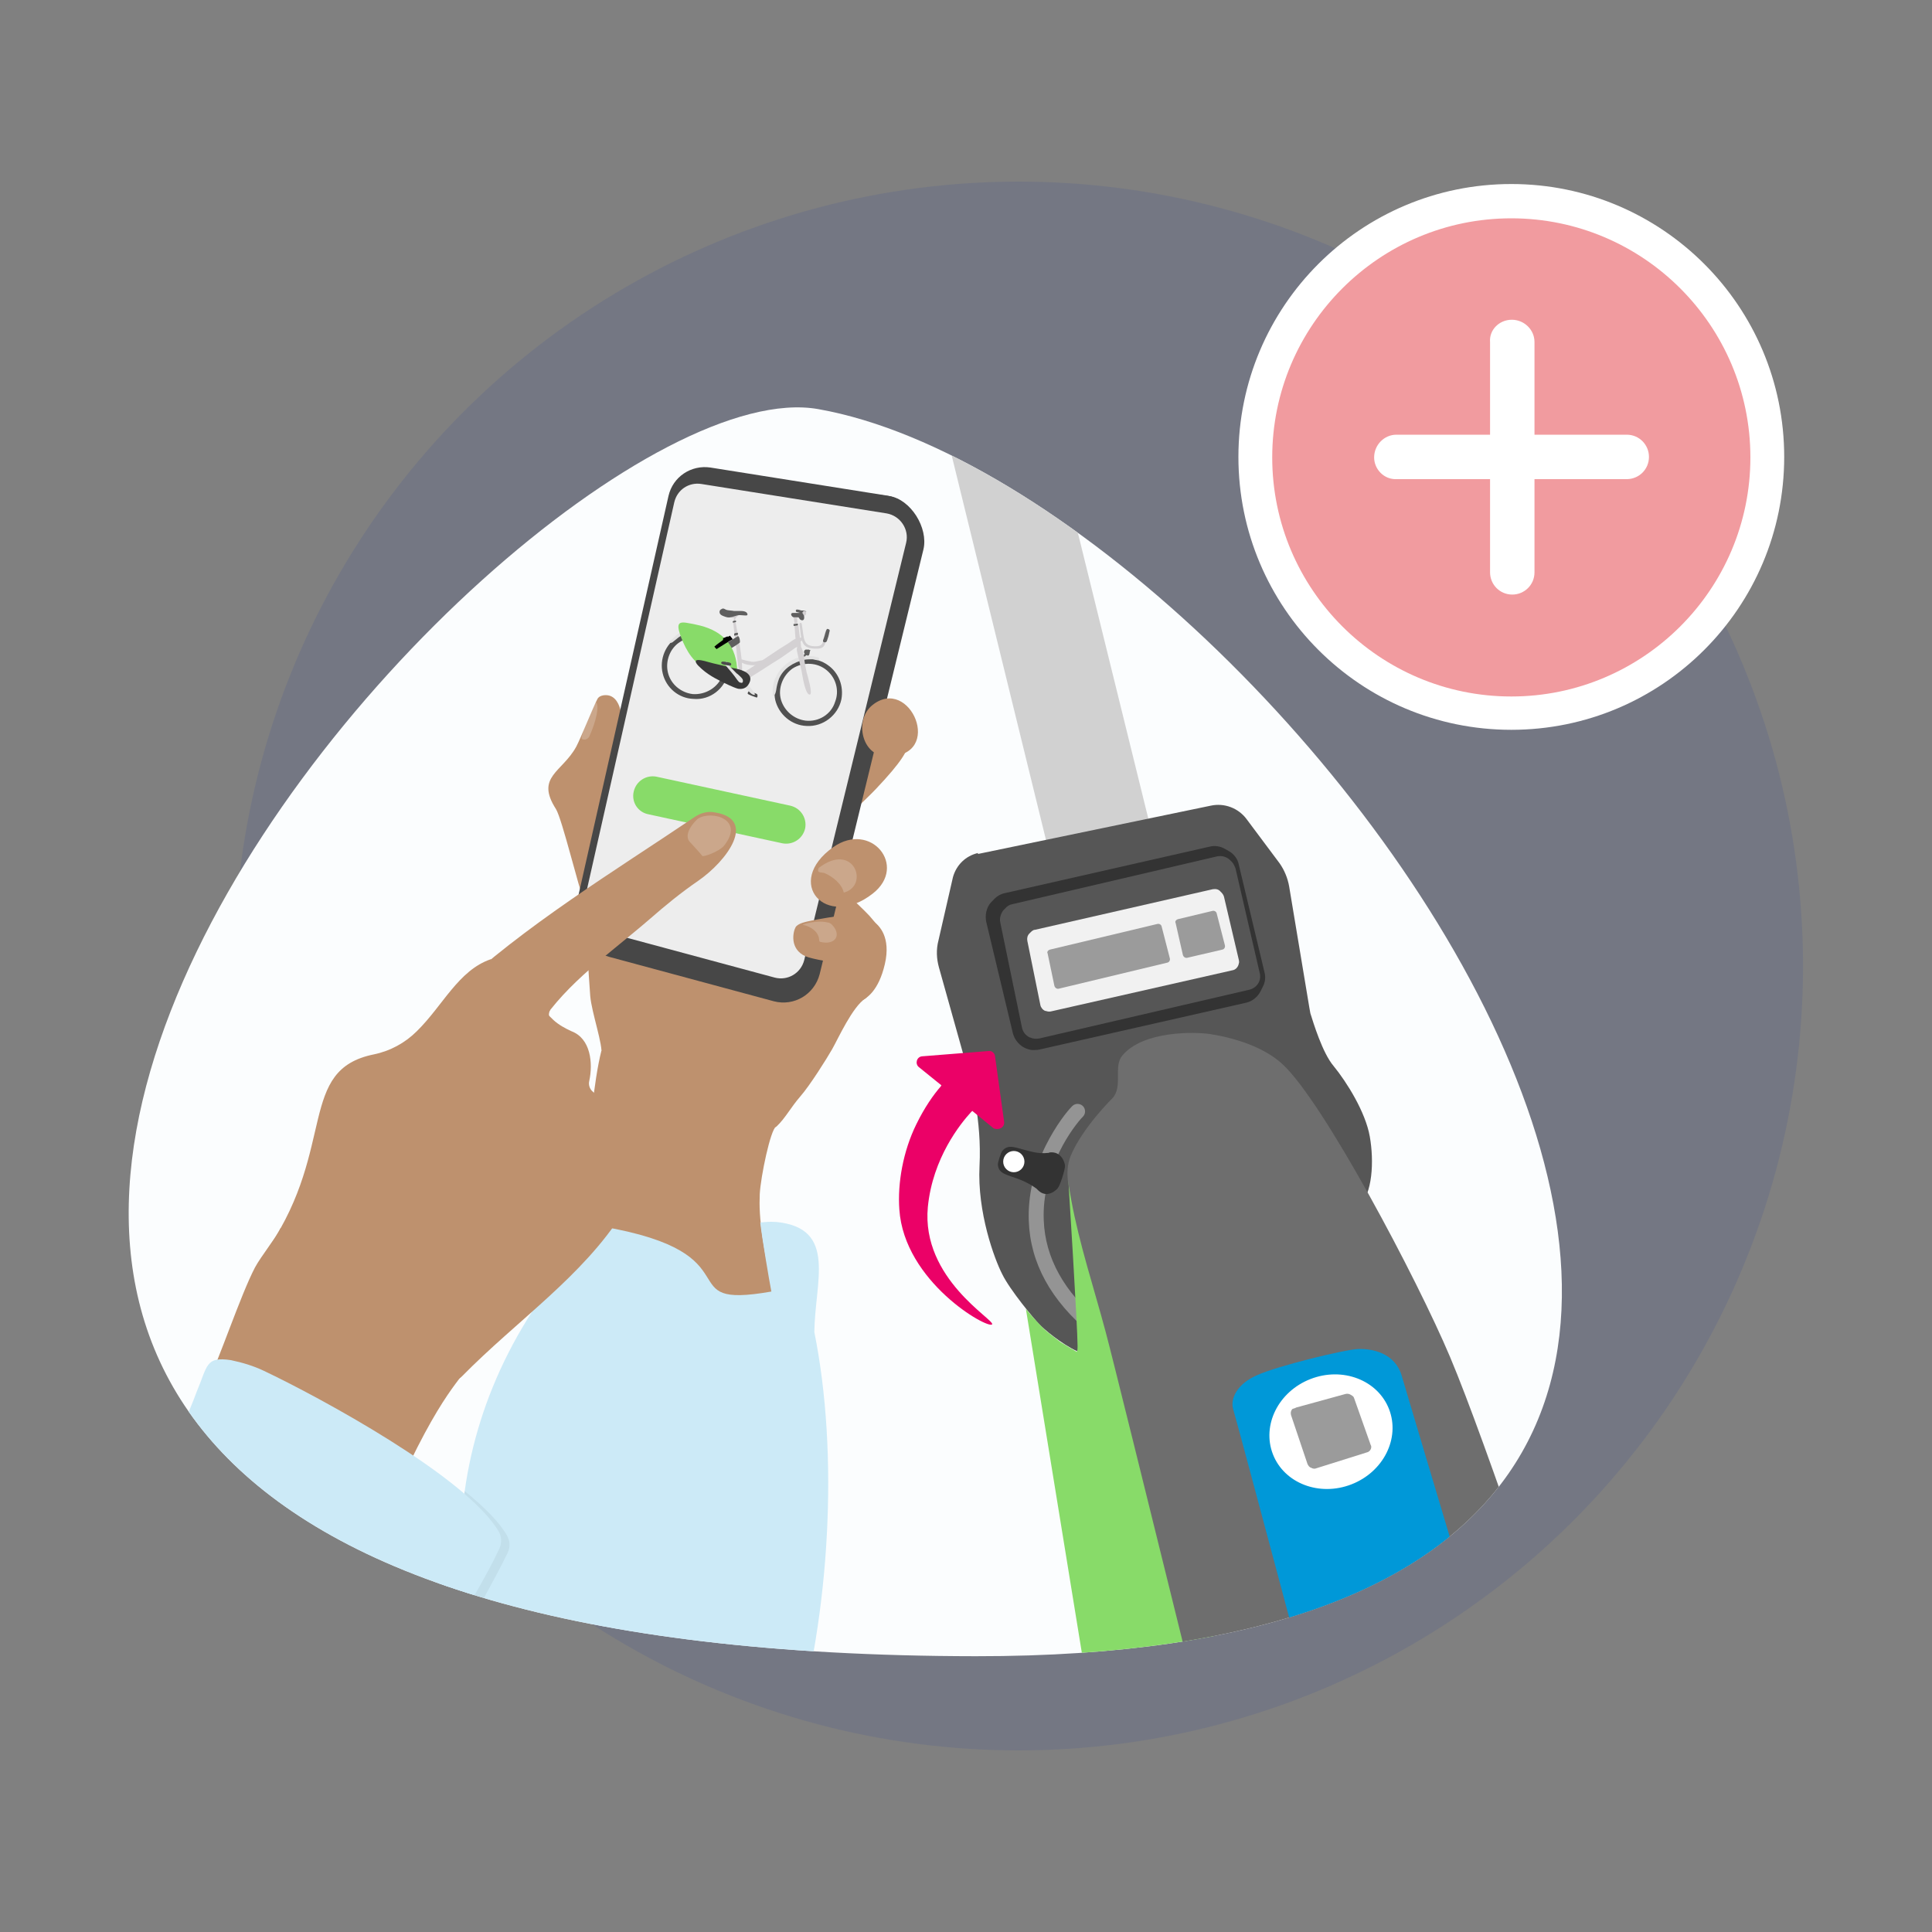 <?xml version="1.0" encoding="UTF-8"?>
<!-- Generator: Adobe Illustrator 25.4.1, SVG Export Plug-In . SVG Version: 6.00 Build 0)  -->
<svg xmlns="http://www.w3.org/2000/svg" xmlns:xlink="http://www.w3.org/1999/xlink" version="1.1" id="Layer_1" x="0px" y="0px" viewBox="0 0 400 400" style="enable-background:new 0 0 400 400;" xml:space="preserve">
<rect x="0" y="0" width="400" height="400" fill="#808080" stroke="none"/>
<style type="text/css">
	.st0{opacity:0.14;fill:#2D4397;enable-background:new    ;}
	.st1{fill:#FBFDFE;}
	.st2{clip-path:url(#SVGID_00000002367388650816609690000008148071593281287573_);}
	.st3{fill:#D1D1D1;}
	.st4{fill:#565656;}
	.st5{fill:#333333;}
	.st6{fill:#F1F1F1;}
	.st7{fill:#9B9B9B;}
	.st8{fill:#949494;}
	.st9{fill:#88DB69;}
	.st10{fill:#6E6E6E;}
	.st11{fill:#0098D8;}
	.st12{fill:#FFFFFF;}
	.st13{fill:#EB0167;}
	.st14{fill:#BE916E;}
	.st15{fill:#474747;}
	.st16{opacity:0.9;fill:#FFFFFF;enable-background:new    ;}
	.st17{fill:#CCEAF7;}
	.st18{opacity:5.000000e-02;enable-background:new    ;}
	.st19{opacity:0.2;fill:#FFFFFF;enable-background:new    ;}
	.st20{fill:#515151;}
	.st21{fill:#E3E3E3;}
	.st22{fill:#D4D1D3;}
	.st23{fill:#4C4C4C;}
	.st24{fill:#5F5F5F;}
	.st25{fill:#383838;}
	.st26{fill:#D2D0D2;}
	.st27{fill:#F19B9F;}
</style>
<circle class="st0" cx="210.9" cy="200" r="162.4"></circle>
<path class="st1" d="M169.4,84.7C267.3,102,442.9,343.2,202,342.9C-133.8,342.6,104.2,73.2,169.4,84.7L169.4,84.7z"></path>
<g>
	<defs>
		<path id="SVGID_1_" d="M169.4,84.7C267.3,102,442.9,343.2,202,342.9C-133.8,342.6,104.2,73.2,169.4,84.7L169.4,84.7z"></path>
	</defs>
	<clipPath id="SVGID_00000123401588970557724430000016782660276866720928_">
		<use xlink:href="#SVGID_1_" style="overflow:visible;"></use>
	</clipPath>
	<g style="clip-path:url(#SVGID_00000123401588970557724430000016782660276866720928_);">
		<path class="st3" d="M238.1,178.7l-17.6,4c-1,0.2-1.9-0.4-2.1-1.3l-26-106c-0.3-1.5,0.9-2.8,2.4-2.7l16.7,1.7    c1.8,0.2,3.2,1.5,3.6,3.2l24.4,99C239.7,177.6,239.1,178.5,238.1,178.7L238.1,178.7z"></path>
		<path class="st4" d="M202.5,176.8l48.2-10c2.8-0.6,5.7,0.5,7.4,2.8l6.8,9.1c1,1.4,1.7,3.1,2,4.8l4.2,25.2c0.1,0.4,0.1,0.7,0.2,1.1    c0.6,1.9,2.5,8.2,4.8,10.9c2.7,3.3,6.6,9.5,7.5,14.6s0.6,11.9-2.3,14.6c-3,2.7-54.9,31.4-58.2,29.9s-7.1-4.7-8-5.7    c-0.9-0.9-6-7-7.6-10.3c-1.6-3.1-5.2-12.8-4.7-22.4s-1.9-17.9-1.9-17.9l-6.5-23.2c-0.5-1.8-0.6-3.7-0.1-5.6l3-13.1    c0.7-2.5,2.6-4.4,5.2-5C202.4,176.8,202.5,176.8,202.5,176.8L202.5,176.8z"></path>
		<path class="st5" d="M208.1,184.9l42.3-9.6c1.1-0.3,2.3-0.1,3.3,0.5l0.7,0.4c1.1,0.6,1.9,1.7,2.1,2.9l5.3,22.2    c0.3,1.1,0.1,2.2-0.4,3.1l-0.4,0.8c-0.6,1.2-1.7,2.1-3,2.4l-42.8,9.7c-0.5,0.1-1,0.1-1.5,0.1l0,0c-1.9-0.2-3.5-1.6-4-3.5l-5.5-23    c-0.3-1.4,0-3,1-4.1l0.4-0.4C206.3,185.6,207.1,185.1,208.1,184.9L208.1,184.9z"></path>
		<path class="st4" d="M209.6,187.2l42.4-9.9c1-0.2,2,0.1,2.7,0.8l0.3,0.3c0.4,0.4,0.6,0.9,0.8,1.4l5,21.6c0.1,0.3,0.1,0.6,0.1,1    l0,0c-0.1,1.2-1,2.2-2.2,2.5l-43.5,10.1c-0.6,0.1-1.3,0.1-1.9-0.2l-0.1,0c-0.8-0.4-1.4-1.1-1.6-2l-4.5-21.8    c-0.2-0.9,0.1-1.8,0.6-2.5l0.3-0.3C208.5,187.6,209,187.3,209.6,187.2L209.6,187.2z"></path>
		<path class="st6" d="M214.3,192.5l36.8-8.4c0.6-0.1,1.2,0,1.6,0.5l0.2,0.2c0.2,0.2,0.4,0.5,0.5,0.8l3.1,13.2c0,0.2,0.1,0.4,0,0.6    l0,0c-0.1,0.7-0.6,1.4-1.4,1.5l-37.5,8.5c-0.4,0.1-0.8,0-1.1-0.1l-0.1,0c-0.5-0.2-0.9-0.7-1-1.2l-2.7-13.3c-0.1-0.5,0-1.1,0.4-1.5    l0.2-0.2C213.6,192.8,213.9,192.5,214.3,192.5z"></path>
		<path class="st7" d="M217.4,196.6l22.2-5.3c0.4-0.1,0.8,0.1,0.9,0.5l1.7,6.6c0.1,0.4-0.1,0.8-0.5,0.9l-22.5,5.4    c-0.4,0.1-0.8-0.2-0.9-0.6l-1.4-6.7C216.7,197.1,217,196.7,217.4,196.6L217.4,196.6z"></path>
		<path class="st7" d="M243.9,190.3l7.1-1.7c0.4-0.1,0.8,0.1,0.9,0.5l1.7,6.6c0.1,0.4-0.1,0.8-0.5,0.9l-7.3,1.7    c-0.4,0.1-0.8-0.2-0.9-0.6l-1.5-6.6C243.2,190.8,243.5,190.4,243.9,190.3L243.9,190.3z"></path>
		<path class="st8" d="M226.5,276.3c-0.3,0-0.6-0.1-0.8-0.3c-8.1-6.7-12.4-14.5-12.7-23.2c-0.2-5.1,1-10.5,3.5-15.6    c2.1-4.2,4.4-7.1,5.5-8.2c0.6-0.6,1.6-0.6,2.2,0c0.6,0.6,0.6,1.6,0,2.2c-1.8,1.8-8.6,10.7-8.1,21.5c0.3,7.7,4.2,14.8,11.6,20.9    c0.6,0.5,0.7,1.5,0.2,2.1C227.5,276.2,227,276.4,226.5,276.3L226.5,276.3z"></path>
		<path class="st9" d="M246.6,318.4l24.8,104.5c-1.7-0.2-36-11.3-36.4-13L212.4,271c0,0,1.5,1.9,3.8,4.2c0.4,0.4,3,2.4,3.4,2.7    c0.8,0.5,3.2,1.9,3.2,1.9s0.3,0.5,0.3-1.1c0-4-1.9-34.2-1.9-34.2l0.2,0.1l2.6,1.9L246.6,318.4L246.6,318.4z"></path>
		<path class="st10" d="M345,416.7l-81.5-2.1c-4.7-17.6-32.2-130.1-34.6-138.9c-2.4-9-5.4-18-7.1-27.2c-0.2-1.3-0.5-2.7-0.7-4    c-0.2-1.7-0.1-3.4,0.5-5c1.1-2.8,3.4-6.1,5.6-8.7c1.8-2.1,2.3-2.6,3.1-3.4c2.3-2.5,0.1-6.6,2.1-8.9c4.3-5.1,14.9-4.9,18.2-4.4    c5.1,0.8,11.1,2.7,14.9,6.2c8.5,7.8,27.9,44.5,34.7,60.6c3.8,9,9.6,25.3,15.2,41.5C316,323.8,346.6,416.9,345,416.7L345,416.7z"></path>
		<path class="st11" d="M324.1,398.4l-38.6,5.5c-4-14-29.2-109-30.2-112.2c-0.6-2.1,0.8-5.2,5-7c4.2-1.9,18.1-5.3,20.9-5.4    c2.9-0.1,7.6,0.8,9,5.5C290.5,286,318.2,378.4,324.1,398.4L324.1,398.4z"></path>
		
			<ellipse transform="matrix(0.932 -0.362 0.362 0.932 -88.648 120.068)" class="st12" cx="275.7" cy="296.3" rx="12.9" ry="11.7"></ellipse>
		<path class="st5" d="M220.5,241.4c0,0.8-1,4-1.5,4.6c-0.4,0.5-2.3,2.2-4.1,0.4c-0.1-0.1-0.2-0.2-0.3-0.3c-0.7-0.5-1.7-1.2-3.5-1.9    c-2.5-1-4.4-1.1-4.5-3.1c0-0.5,0.6-2.4,0.9-2.8c1.3-1.6,2.9-0.6,5.5,0c1.8,0.5,3.1,0.5,3.9,0.4c0.1,0,0.3,0,0.4-0.1    C219.8,238.3,220.5,240.8,220.5,241.4L220.5,241.4z"></path>
		<path class="st7" d="M268.4,291.4l10.2-2.8c0.4-0.1,0.8,0,1.1,0.2l0.3,0.2c0.2,0.1,0.3,0.3,0.4,0.6l3.4,9.6    c0.1,0.1,0.1,0.3,0.1,0.4l0,0c0,0.5-0.4,1-0.9,1.1l-10.5,3.3c-0.2,0.1-0.5,0.1-0.8,0l-0.2-0.1c-0.4-0.1-0.6-0.4-0.8-0.8l-3.4-10.1    c-0.1-0.4-0.1-0.8,0.2-1.2l0.1-0.1C268,291.6,268.2,291.5,268.4,291.4L268.4,291.4z"></path>
		<path class="st13" d="M207.9,232.3l-1.9-13.7c-0.1-0.6-0.7-1.1-1.3-1l-13.8,1.1c-1.1,0.1-1.5,1.5-0.7,2.2l4.7,3.8    c0,0.1-0.1,0.1-0.1,0.2c-1.5,1.7-3.4,4.4-5.1,7.9c-2.7,5.5-3.9,12.1-3.5,17.6c1,15,18.3,24.8,19.2,23.8    c0.7-0.9-14.7-9.4-13.3-24.3c1-10.2,6.8-17.3,8.9-19.6c0,0,0.1-0.1,0.1-0.1c0.1-0.1,0.2-0.2,0.2-0.2l4.4,3.6    C206.8,234.1,208,233.4,207.9,232.3L207.9,232.3z"></path>
		<circle class="st12" cx="209.9" cy="240.5" r="2.2"></circle>
		<path class="st14" d="M157.3,247.2c0.2-3.6,2.2-13.3,3.4-14l-17.2-15.3l-19-0.3c-3.1,12.2-4.4,46.3-4.8,59.2l35.8,5.7l6.1-0.6    c0.9-0.1,1.5-0.9,1.3-1.8C157.5,257.5,157.1,252.1,157.3,247.2L157.3,247.2z"></path>
		<path class="st14" d="M128.9,221.1c0,0-5.2,1.1-4.4-2.7c0.4-2-2-8.7-2.3-12.2s-1.2-19.8-1.2-19.8l16.2-17.5l26.7,5.3l16.1,26.6    c0,0,0.4,5.1-0.8,5.9c-2.7,1.7-5.7,8.4-6.9,10.5c-1.2,2.1-4.6,7.5-6.6,9.8c-2,2.3-3.1,4.5-4.9,6.2s-17.9-1.2-17.9-1.2L128.9,221.1    L128.9,221.1z"></path>
		<path class="st14" d="M123,192.3c-0.4-0.4-1.4-4.5-2.1-5.9c-1-2.1-4.5-16.8-5.8-18.9c-4.3-6.7,1.3-7.6,4.2-12.9    c1-1.9,3.4-8,4.4-9.9c0.5-0.9,2-0.9,2.7-0.6c1.5,0.6,2,2.5,2.2,3.5c0.4,2.6,1.6,10.3,1.6,10.3L123,192.3L123,192.3z"></path>
		<path class="st14" d="M181.9,191.8c0,0-1-1.1-1.9-2.2c-0.9-1-4.1-4-4.1-4l-9-0.6l0.3,6.7L181.9,191.8L181.9,191.8z"></path>
		<path class="st14" d="M172.9,171.5c0,0,6.4-6,8.4-8.1c5.5-5.8,6.7-8.1,6.7-9.5c0.1-1.9-10.7-6.3-10.7-6.3L172.9,171.5L172.9,171.5    z"></path>
		<path class="st15" d="M183.6,102.6l-36.5-5.8c-4-0.6-7.8,1.9-8.7,5.9l-19.1,84.7c-0.9,4,1.5,8,5.5,9.1l34.1,9.2    c4.2,1.1,8.4-1.4,9.5-5.6l21.5-88C190.9,107.6,188.1,103.3,183.6,102.6L183.6,102.6z"></path>
		<path class="st15" d="M184.1,102.7l-35.8-4.2c-4-0.6-7.8,1.9-8.7,5.9L120.6,189c-0.9,4,1.5,8,5.5,9.1l34.1,9.2    c4.2,1.1,8.4-1.4,9.5-5.6l21.5-88C192.2,109.3,188.6,103.4,184.1,102.7L184.1,102.7z"></path>
		<path class="st16" d="M183.6,106.3l-38.4-6.1c-2.6-0.4-5,1.2-5.6,3.8l-18.7,82.9c-0.6,2.6,1,5.2,3.5,5.8l36,9.7    c2.7,0.7,5.4-0.9,6.1-3.6l21.1-86.4C188.3,109.6,186.4,106.8,183.6,106.3L183.6,106.3z"></path>
		<path class="st14" d="M183.7,156.6c12,0.1,4.7-16.9-3.1-10.6C176.8,149.1,178.4,156.6,183.7,156.6z"></path>
		<path class="st14" d="M172.5,175.4c-10.3,7.3-1.5,17.2,8.2,9.6C188,179.3,180.3,169.9,172.5,175.4z"></path>
		<path class="st14" d="M175.4,207.3c0,0,1.8,0.4,2.9-0.1s3.6-2,4.9-7.6s-1.2-8.1-2.4-8.8c-1.2-0.6-4.3-1.3-5.6-1.3    s-6.3,0.9-7.2,1.1c-0.9,0.2-2.8,0.5-3.3,1.4s-1.3,4.5,2.1,6c1.4,0.6,6,1.3,6,1.3l4.6,0.9L175.4,207.3L175.4,207.3z"></path>
		<path class="st14" d="M42.9,286.4c2.3-4.4,6.9-18.3,9.9-24c1.1-2.1,5-7.1,5.2-8c0.1-0.9,36.6-11.9,36.6-11.9    c3.8,62.1,7.4,21.1-13.4,68.2l-29-14.2C52.3,296.6,42.9,286.4,42.9,286.4z"></path>
		<path class="st17" d="M126.1,403.7c-5.2-0.5-12.4-4.1-17.9-7.3c-5.2-3.1-8.6-8.6-8.9-14.7c-0.7-14.5-12.2-28.8-12.8-32.6    c-1.5-9.2,8.4-31.1,9.7-40.3c2.7-19.5,11.9-38.5,28.3-54.9c32.8,5.6,13.5,17.3,35.2,13.5c-0.5-2.6-1.9-10.9-2.3-14.3    c1.5-0.1,1.5-0.2,3.4-0.1c12.6,1.3,7.9,12.4,7.8,22.8C178.8,326.4,161.2,406.9,126.1,403.7L126.1,403.7z"></path>
		<path class="st18" d="M105.1,321.5c-2.1,4.5-10,18.6-13.2,23.9c-1.5-9.2,3.1-27.5,4.3-36.7c3.9,3.2,7.1,6.3,8.7,9.1    C105.6,319,105.7,320.3,105.1,321.5L105.1,321.5z"></path>
		<path class="st19" d="M172.1,191.3c2.3,2.2,0.9,4.5-2.3,3.7c-0.1,0-0.2-0.2-0.2-0.3c0-1.7-1.7-2.9-3.3-3.2c-0.1,0-0.1-0.1,0-0.1    c1.4-0.5,3.6-0.8,5.1-0.4C171.7,191,171.9,191.2,172.1,191.3L172.1,191.3z"></path>
		<path class="st19" d="M174.7,184.8c-0.4-1.8-2.3-3.3-3.9-4c-0.7-0.3-1.8,0.1-1.3-1.1C176.8,174.1,180.1,183.4,174.7,184.8    L174.7,184.8z"></path>
		<path class="st19" d="M122,152.5c1.5-3.3,2.1-6.4,1.4-7.1c-0.5,0.4-3,6.2-3,7.5c0,0,0.1,0.1,0.1,0.1    C121.1,153.3,121.7,153,122,152.5L122,152.5z"></path>
		<path class="st14" d="M55.7,258.2c13.9-20.8,5.9-36.7,21.7-39.9c3.4-0.7,6.5-2.4,8.9-4.8c5.4-5.3,8.6-12.6,15.3-14.9    c3.2,2.1,9,8.8,13,12.6c1.1,1,2.4,1.7,3.7,2.3c4,1.5,4.5,6.6,3.7,10.3c-0.2,0.8,0.1,1.6,0.6,2.1c2.2,2.1,6.8,5.2,5.3,8.7    c-0.1,0.1-0.1,0.3-0.1,0.4c-1.5,6.7,3.4,8,1.5,15.3c-0.1,0.2-0.2,0.5-0.3,0.7c-8.4,13.3-21.9,22.3-33.4,34    c-0.5,0.5-1.1,0.7-1.7,0.7c-12.8-0.5-29.5-15.8-38-24.7C55.2,260.3,55.1,259.1,55.7,258.2L55.7,258.2z"></path>
		<path class="st17" d="M54.6,283.8c11.6,5.5,41.9,21.9,48.6,33.2c0.7,1.1,0.7,2.5,0.2,3.6c-5.6,12.1-16.9,26.1-16,39.6    c0.6,2.3-2.2,6.3-4.1,7.1c-2.8,1.2-11.2,0.5-12-1.6c7.8-15.4-14.1-28.2-25-25.1c-5.6-1.4-1.9-5.6-5.1-10.6    c-1.3-3.3-10.7-10.6-13.1-12.1c1.9-6.4,9.9-22.2,12.6-29.7c2.3-5.4,1.8-7.4,7.1-6.6C50.2,282.1,52.5,282.8,54.6,283.8L54.6,283.8z    "></path>
		<path class="st14" d="M113.7,210.5c0-0.1-0.2-0.6,0.2-1.4c0.2-0.4-0.6-0.1-0.6-0.1l-0.9,1.3L113.7,210.5L113.7,210.5z"></path>
		<path class="st9" d="M131.2,163.9c0.5-2.2,2.6-3.5,4.7-3.1l27.7,6c2.2,0.5,3.5,2.6,3.1,4.7c-0.5,2.2-2.6,3.5-4.7,3.1l-27.7-6    C132.1,168.2,130.7,166.1,131.2,163.9z"></path>
		<path class="st14" d="M93.7,205.6c14.6-13.8,33.6-25.3,50.2-36.5c1.2-0.8,2.7-1.2,4.1-0.9c8.8,1.4,2.6,10-3.5,14.2    c-3.5,2.4-6.8,5.1-10,7.9c-8.1,7-17.1,13.1-22.8,21.9c-0.8,1.2-2.2,2-3.7,2.3c-2.9,0.5-6.9,1.1-10.5,1    C92.3,215.5,89.9,209.2,93.7,205.6L93.7,205.6z"></path>
		<path class="st19" d="M143,174.5c0,0,2.2,2.4,2.4,2.7s3.5-0.9,4.5-2.1c4.4-5.5-2.6-7.4-5.4-5.6C144,169.9,141.1,172.8,143,174.5    L143,174.5z"></path>
		<path class="st20" d="M150.8,139.2c0.6-2.7-0.6-5.6-2.8-7.1c-2.2-1.6-5.2-1.7-7.6-0.3c-2.6,1.5-3.9,4.7-3.2,7.6    c0.7,3,3.3,5.2,6.4,5.3C147,145,150.1,142.6,150.8,139.2L150.8,139.2z M143.4,143.7c-2.4-0.3-4.5-2-5.1-4.4    c-0.6-2.4,0.4-5.1,2.5-6.4c2.1-1.4,5-1.2,7,0.4c1.9,1.6,2.6,4.2,1.8,6.5C148.7,142.3,146.1,143.9,143.4,143.7L143.4,143.7z"></path>
		<path class="st20" d="M174.2,144.8c0.5-2.7-0.5-5.5-2.8-7.1c-2.2-1.6-5.3-1.7-7.7-0.3c-2.5,1.5-3.8,4.6-3.2,7.5    c0.7,3,3.4,5.3,6.5,5.4C170.4,150.5,173.5,148.1,174.2,144.8L174.2,144.8z M166.8,149.2c-2.4-0.3-4.4-2-5.1-4.3    c-0.7-2.4,0.4-5.1,2.4-6.5c2.2-1.4,5.1-1.3,7.1,0.4c1.9,1.6,2.6,4.2,1.7,6.5C172.1,147.9,169.5,149.5,166.8,149.2L166.8,149.2z"></path>
		<path class="st21" d="M169,136c-4.7-1.1-9.3,2.9-9,7.4c0,0.5-0.1,1.1,0.4,0.4c0.2-0.3,0.2-0.5,0.3-0.9c0.1-0.8,0.3-1.6,0.6-2.4    c0.9-2.1,3-3.4,5.2-3.9c0.6-0.1,1.2-0.1,1.7-0.1c0.3,0,0.7,0.1,1,0.2C170.1,136.3,169.4,136.1,169,136L169,136z"></path>
		<path class="st21" d="M141.5,131c-0.8-0.5-2.2,1.3-2.6,1.6c-0.3,0.2-0.8,0.4-0.1,0.5c0.4,0,0.5-0.2,0.9-0.5    c0.4-0.3,0.8-0.7,1.2-0.9C141.1,131.6,142,131.3,141.5,131L141.5,131z"></path>
		<path class="st22" d="M164.7,134.1c-1,0.7-2,1.4-3,2.1c-2,1.2-6.1,4-8.2,5.1c-0.6,0.3,1.2-0.9,0.7-1.1c-1.2-0.6-0.9-0.6-0.2-1    c1.7-1,4.1-2.7,5.8-3.8c1-0.7,2.1-1.4,3.1-2c0.4-0.2,1.7-1.3,2.1-1.2c0.3,0.1,0.4,1.1,0.4,1.3    C165.3,133.9,165.1,133.9,164.7,134.1L164.7,134.1z"></path>
		<path class="st22" d="M152.1,131.4c0,0.9,0.4,3.1,0.4,3.4c0,0.4,0.4,5,0.9,4.6c0.8-0.5-0.6-8-0.7-8.3    C152.7,131.2,152.1,131.1,152.1,131.4L152.1,131.4z"></path>
		<path class="st22" d="M164.5,129.6c0.1,0.8,0.1,2.4,0.3,3c0.1,0.4,0.2,0.8,0.2,1.2c0,0.3,0.1,0.5,0.4,0.7c0.7,0.4,0.4-0.9,0.4-1.2    c-0.1-0.5-0.4-3.1-0.5-3.8L164.5,129.6L164.5,129.6z"></path>
		<path class="st22" d="M165.1,134.1c-0.3,0.1,0,1.1,0.1,1.6c0.3,1.3,0.7,2.7,0.9,4c0.1,0.6,0.7,4.3,1.6,4.1    c0.6-0.2-0.5-3.9-0.7-4.6c-0.2-1-0.4-1.9-0.5-2.9c-0.1-0.6-0.4-2.3-0.7-2.3L165.1,134.1L165.1,134.1z M166.6,137    C166.6,137,166.6,137,166.6,137L166.6,137z"></path>
		<path class="st22" d="M157.8,136.7c-0.8,0.1-1.4,0.4-2.2,0.3c-0.5-0.1-1.5-0.3-2.1-0.5c-0.2-0.1-0.6-0.5-0.7,0    c0,0.2,0.7,0.6,0.8,0.7c0.9,0.5,2.1,0.6,3.2,0.5c0.3,0,1-0.1,1.2-0.4C158.1,137.1,158.1,136.7,157.8,136.7L157.8,136.7    L157.8,136.7z"></path>
		<path class="st22" d="M151.8,128.9c0.1,0.6,0.2,2.2,0.3,2.4c0.1,0.2,0.6,0,0.6-0.2c-0.1-0.5-0.4-2.5-0.5-2.5    C152.2,128.6,151.8,128.7,151.8,128.9L151.8,128.9z"></path>
		<path class="st22" d="M153.2,127c-0.3,0.1-0.7,0.4-1,0.5c-0.1-0.4-0.4,0.2-0.5,0c0.2-0.5-0.5-0.2-0.4,0c0.1,0.5,0.2,0.4,0.7,0.5    c0,0.1-0.2,0.7-0.1,0.7c0.6,0,0.2-0.3,0.4-0.7c0.2-0.3,0.4-0.4,0.7-0.7C153,127.3,153.4,126.9,153.2,127L153.2,127L153.2,127z"></path>
		<path class="st22" d="M166.9,127c0-0.1,0-0.4-0.2-0.5c-0.1-0.1-0.5-0.1-0.6,0c0,0-0.4,0.8-0.5,0.9c-0.2,0.1-0.4,0.2-0.6,0.3    c0,0,0-0.2,0-0.2c0,0-0.6,0-0.7,0c0,0.3,0.2,1.5,0.2,1.6c0,0,0.5-0.1,0.5-0.1c0.1,0,0.1,0,0.1-0.1c0-0.2-0.1-1-0.1-1    c0,0,0.2,0,0.3,0c0.2,0,0.3-0.1,0.5-0.1c0.1,0,0.6-0.2,0.5-0.3c0,0,0.1,0,0.2,0C166.7,127.4,166.9,127.3,166.9,127L166.9,127z"></path>
		<path class="st23" d="M155.3,143.1c-0.3-0.1-0.5,0.2-0.5,0.5c0,0.2,1.5,0.7,1.8,0.8c0.2,0.1,0.3-0.3,0.2-0.6    c-0.1-0.2-0.6-0.3-0.8-0.4C155.8,143.2,155.5,143.1,155.3,143.1L155.3,143.1z"></path>
		<path class="st21" d="M153.5,141c-0.2,0.2,1.6,2.3,1.9,2.5c0.2,0.2,0.9,0.6,0.9,0.2c0-0.1-0.7-1-0.9-1.3    C154.9,141.9,154,140.6,153.5,141L153.5,141z M154.7,141.5C154.7,141.5,154.7,141.5,154.7,141.5L154.7,141.5z M153.9,141.8    C153.9,141.8,153.9,141.8,153.9,141.8L153.9,141.8z M154.8,142.9C154.8,142.9,154.8,142.9,154.8,142.9L154.8,142.9z"></path>
		<path class="st24" d="M166.9,126.6c-0.1-0.1-0.4-0.2-0.6-0.2c-0.1,0-0.3,0-0.4,0c-0.3-0.1-0.6-0.2-0.9-0.2c-0.3,0-0.3,0.4-0.1,0.5    c0.1,0,0.3,0.1,0.4,0.1c0.1,0,0.3,0.1,0.5,0.1c0,0.1,0.2,0.3,0.3,0.1c0,0,0-0.1,0-0.1c0-0.1,0.1-0.1,0.1-0.2    c0.1-0.1,0.1-0.2,0.3-0.2c0.1,0,0.2,0,0.4,0.2C166.9,126.7,166.9,126.6,166.9,126.6L166.9,126.6z"></path>
		<path class="st24" d="M154.7,127c-0.2-0.4-0.8-0.5-1.2-0.5c-0.3,0-0.5,0-0.8,0c-0.1,0-0.3,0-0.4,0c0,0-0.5,0-0.3,0    c-0.5-0.1-1-0.1-1.5-0.2c-0.4-0.1-0.7-0.5-1.1-0.2c-0.3,0.1-0.5,0.4-0.4,0.8c0.1,0.4,0.6,0.6,0.9,0.7c0.5,0.2,0.9,0.3,1.4,0.2    s1-0.3,1.4-0.4c0.4-0.1,0.8,0,1.2,0C154.2,127.4,155,127.6,154.7,127L154.7,127z"></path>
		<path class="st24" d="M165.6,126.8c0,0-0.1,0.1-0.1,0.1c-0.1,0-0.1,0-0.2,0c-0.1,0-0.2,0-0.4,0c-0.1,0-0.3,0-0.4,0    c-0.1,0-0.3,0-0.4,0c-0.6,0.1-0.2,0.8,0.2,0.9c0.3,0,0.5,0,0.8,0c0.1,0,0.1,0,0.2,0c0.1,0,0,0,0.1,0.1c0.1,0.1,0.1,0.2,0.2,0.3    c0.1,0.1,0.4,0.3,0.6,0.2c0.2,0,0.3-0.3,0.3-0.5c0-0.2,0-0.5-0.2-0.7C166.2,126.9,165.9,126.7,165.6,126.8L165.6,126.8    L165.6,126.8z"></path>
		<path class="st24" d="M152.7,131c-0.2,0-0.6,0.1-0.7,0.2c0,0,0,0,0,0.1c0,0.1,0,0.2,0,0.3c0,0,0,0,0.1,0c0.1,0,0.5-0.1,0.7-0.2    c0,0,0,0,0-0.1C152.8,131.2,152.8,131.1,152.7,131C152.8,131,152.7,131,152.7,131L152.7,131z"></path>
		<path class="st24" d="M151.7,128.7c0,0,0,0.1,0,0.1c0,0.1,0.1,0.1,0.1,0.1c0.2,0,0.4-0.1,0.5-0.1c0.1,0,0.1-0.1,0.1-0.1    c0,0,0-0.1,0-0.1c0-0.1-0.1-0.1-0.1-0.1c0,0-0.3,0-0.5,0.1C151.7,128.6,151.7,128.7,151.7,128.7L151.7,128.7z"></path>
		<path class="st24" d="M164.3,129.2l0,0.3c0,0.1,0.1,0.1,0.1,0.1l0.7-0.1c0.1,0,0.1-0.1,0.1-0.1l0-0.2c0-0.1-0.1-0.1-0.1-0.1    l-0.7,0.1C164.3,129.1,164.3,129.2,164.3,129.2L164.3,129.2z"></path>
		<path class="st24" d="M167.6,135.3c0-0.1,0.1-0.6,0.2-0.7c-0.1,0-0.2,0-0.3-0.1c-0.2,0-0.5,0-0.7,0c-0.3,0.1-0.4,0.4-0.3,0.7    c0,0,0.1,0.1,0.1,0.2c0,0-0.1,0.1-0.2,0.2c0,0.1,0.1,0.3,0.1,0.4c0.1-0.1,0.3-0.2,0.4-0.3c0.1-0.1,0.1,0,0.2,0    c0.1,0,0.2,0.1,0.3,0C167.5,135.7,167.6,135.4,167.6,135.3L167.6,135.3z"></path>
		<path class="st24" d="M153.2,132.9c0,0.1,0,0.1-0.1,0.2c-0.1,0.1-1.3,0.9-1.7,1.1c0,0-1.3-0.1-1.4-0.1c0-0.1-0.4-0.6-0.2-0.6    c0.1,0,2.3-1.4,3-1.8c0,0,0.1,0,0.1,0.1C153.1,131.9,153.2,132.5,153.2,132.9L153.2,132.9z"></path>
		<path class="st9" d="M152.6,138.2c-0.4-5.1-3.5-7.9-8.6-8.9c-3-0.6-4.4-1.1-3,2.6c1.1,2.9,2.7,5.6,5.7,6.8    C147.6,139,152.8,139.9,152.6,138.2z"></path>
		<path class="st25" d="M155.3,141c-0.4,1.2-1.2,1.8-2.5,1.6c-0.7-0.2-1.3-0.5-2-0.8c-1.9-0.9-3.8-1.8-5.4-3.2    c-0.3-0.3-1.6-1.3-1.3-1.8c0.2-0.4,2,0.1,2.3,0.2c1.7,0.5,3.5,0.8,5.3,1.3C152.9,138.5,155.8,139.1,155.3,141L155.3,141z"></path>
		<path class="st21" d="M150.4,137c-0.4,0-0.3,0.5-0.2,0.7c0.1,0.2,0.3,0.3,0.4,0.5c0.6,0.7,1.2,1.4,1.7,2.1    c0.2,0.3,0.5,0.7,0.7,0.9c0.3,0.2,0.8,0.3,0.8-0.1c0.1-0.4-0.2-0.7-0.4-0.9c-0.3-0.3-0.6-0.6-0.9-0.8c-0.6-0.6-1.3-1.3-1.8-1.9    C150.7,137.2,150.6,137,150.4,137L150.4,137L150.4,137z M150.3,137.4C150.3,137.4,150.3,137.4,150.3,137.4L150.3,137.4    L150.3,137.4z"></path>
		<polygon class="st21" points="150.6,138.1 150.6,138.1 150.6,138.1 150.6,138.1   "></polygon>
		<polygon class="st21" points="150.6,138.1 150.6,138.1 150.6,138.1 150.6,138.1   "></polygon>
		<polygon class="st21" points="150.6,138.1 150.6,138.1 150.6,138.1 150.6,138.1 150.6,138.1   "></polygon>
		<path class="st23" d="M151.1,137.2c-0.3-0.1-1.5-0.3-1.6-0.2c-0.3,0.1-0.2,0.4,0,0.5c0.2,0.1,1.3,0.3,1.6,0.3    C151.5,137.8,151.5,137.3,151.1,137.2L151.1,137.2L151.1,137.2z"></path>
		<path d="M151.6,132.2c-0.1-0.1-0.3-0.4-0.4-0.5c0-0.1-0.1-0.1-0.2,0c-0.1,0-0.1,0.1-0.2,0.1c0,0-0.1,0-0.1,0c0,0-0.1,0-0.1,0    c0,0-0.1,0-0.1,0c-0.2,0.1-0.5,0.2-0.7,0.3c-0.1,0-0.1,0.1-0.1,0.2c0,0,0,0,0,0c0,0.1,0,0.1,0,0.2c-0.4,0.3-1.4,1-1.7,1.3    c-0.1,0-0.1,0.1,0,0.2c0.1,0.1,0.2,0.3,0.3,0.3c0,0.1,0.1,0.1,0.2,0c0.5-0.3,2.5-1.6,3.1-1.9C151.7,132.4,151.7,132.3,151.6,132.2    L151.6,132.2z"></path>
		<path class="st22" d="M165.4,132.2c0.1-0.1,0.6-0.3,0.6-0.3l0.3,0.5l-0.8,0.6L165.4,132.2L165.4,132.2z"></path>
		<path class="st26" d="M169.1,134.3c-2.8,0-3.1-1-3.4-3.6c-0.1-0.6-0.1-1.1-0.2-1.4c0-0.4,0.4-0.5,0.5-0.1c0.5,3,0.2,4.5,2.6,4.6    c2.2,0.1,1.6-1,2.3-3.1c0.1-0.2,0.2-0.3,0.3-0.4c0.1,0,0.2,0.2,0.1,0.3C170.9,133.4,170.9,134.3,169.1,134.3L169.1,134.3z"></path>
		<path class="st24" d="M170.9,131c-0.1,0.4-0.3,1.1-0.5,1.6c-0.1,0.5,0.7,0.5,0.8,0.1c0.2-0.5,0.4-1.2,0.5-1.8    c0.1-0.3,0.2-0.6-0.4-0.7C171.1,130.2,171,130.8,170.9,131L170.9,131z"></path>
	</g>
</g>
<circle class="st27" cx="313" cy="94.7" r="54.8"></circle>
<path class="st12" d="M313,66.2L313,66.2c2.6,0,4.7,2.1,4.7,4.6v47.7c0,2.6-2.1,4.6-4.6,4.6h0c-2.6,0-4.6-2.1-4.6-4.6V70.8  C308.3,68.3,310.4,66.2,313,66.2z"></path>
<path class="st12" d="M284.5,94.7L284.5,94.7c0-2.6,2.1-4.7,4.6-4.7h47.7c2.6,0,4.6,2.1,4.6,4.6v0c0,2.6-2.1,4.6-4.6,4.6h-47.7  C286.6,99.3,284.5,97.2,284.5,94.7z"></path>
<path class="st12" d="M312.9,45.2c27.3,0,49.5,22.2,49.5,49.5s-22.2,49.5-49.5,49.5c-27.3,0-49.5-22.2-49.5-49.5  S285.6,45.2,312.9,45.2 M312.9,38.1c-31.2,0-56.5,25.3-56.5,56.5s25.3,56.5,56.5,56.5s56.5-25.3,56.5-56.5S344.1,38.1,312.9,38.1z"></path>
</svg>
